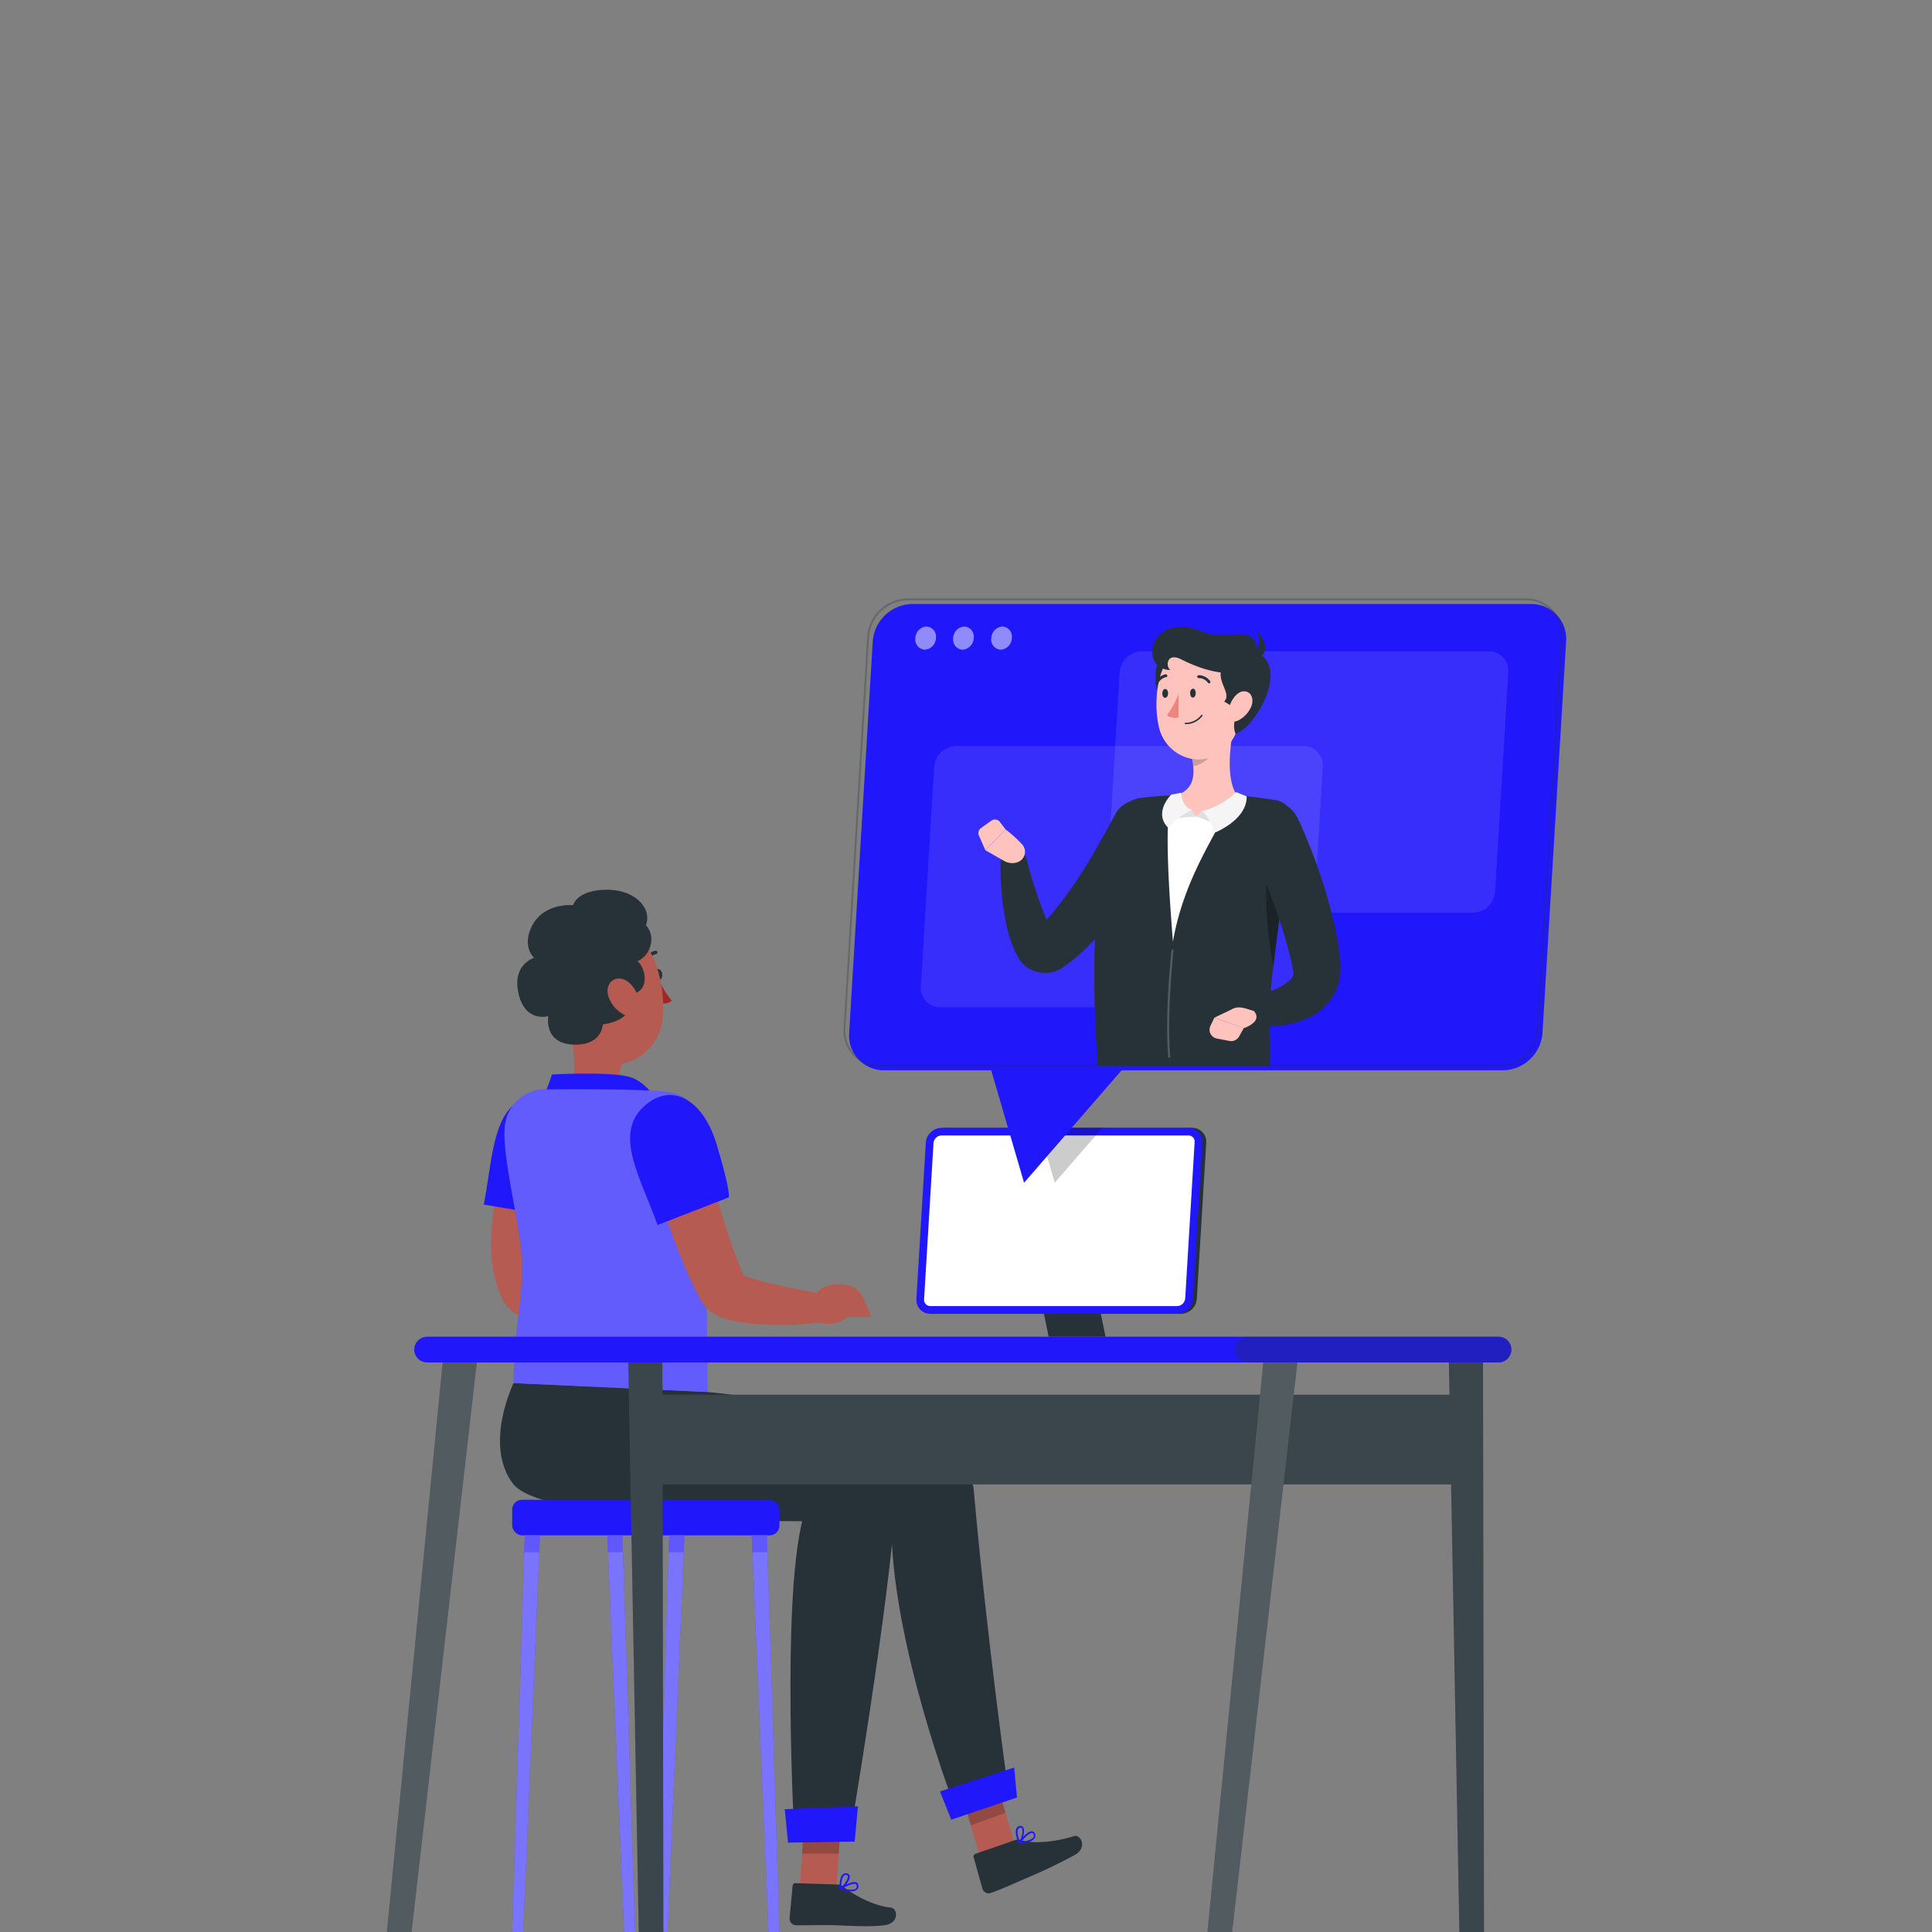 <?xml version="1.0" encoding="UTF-8" standalone="no"?>
<svg
   viewBox="0 0 500 500"
   version="1.1"
   id="svg80"
   xmlns="http://www.w3.org/2000/svg"
   xmlns:svg="http://www.w3.org/2000/svg">
  <rect x="0" y="0" width="500" height="500" fill="#808080" stroke="none"/>
  <defs
     id="defs80" />
  <g
     id="g80"
     transform="translate(0,83.25)">
    <g
       id="freepik--Character--inject-37">
      <path
         d="m 169.55,169 c 0.1,0.77 0.58,1.35 1.09,1.31 0.51,-0.04 0.83,-0.7 0.73,-1.47 -0.1,-0.77 -0.58,-1.35 -1.08,-1.31 -0.5,0.04 -0.83,0.72 -0.74,1.47 z"
         style="fill:#263238"
         id="path14" />
      <path
         d="m 170.39,170.15 a 24.53,24.53 0 0 0 3.46,5.55 c -1.1,1.11 -3.11,0.66 -3.11,0.66 z"
         style="fill:#a02724"
         id="path15" />
      <path
         d="m 167,166.07 a 0.63,0.63 0 0 1 -0.23,0 0.47,0.47 0 0 1 -0.25,-0.6 4.41,4.41 0 0 1 3.1,-2.69 0.45,0.45 0 0 1 0.52,0.37 0.46,0.46 0 0 1 -0.37,0.53 3.41,3.41 0 0 0 -2.4,2.14 0.48,0.48 0 0 1 -0.37,0.25 z"
         style="fill:#263238"
         id="path16" />
      <path
         d="m 146.89,181.07 6,4.6 8.19,6.27 a 8.48,8.48 0 0 0 -0.8,3 c -0.29,2.3 -0.58,4 4.53,5.41 a 2.91,2.91 0 0 1 2.18,2.27 c 0.2,1.36 -0.63,3 -5.35,3.81 a 21.69,21.69 0 0 1 -13.33,-2.27 c -2,-1 -2,-2.2 -1.16,-4.23 2.52,-5.77 1.3,-13.13 -0.26,-18.86 z"
         style="fill:#b55b52"
         id="path17" />
      <path
         d="m 140,201.75 a 41.67,41.67 0 0 0 2.84,-6.92 c 0,0 15.2,-0.83 20.22,0.67 5.02,1.5 8.14,8 8.14,8 z"
         style="fill:#2117fb"
         id="path18" />
      <path
         d="m 146.36,213.06 c -0.37,1.12 -0.78,2.49 -1.17,3.75 l -1.13,3.9 c -0.7,2.6 -1.38,5.21 -1.91,7.81 a 74.52,74.52 0 0 0 -1.29,7.7 36.54,36.54 0 0 0 -0.22,7.17 16.17,16.17 0 0 0 0.46,3 c 0.06,0.2 0.11,0.42 0.18,0.61 l 0.2,0.54 v 0 c 0,0 0,0 0,0 a 2.54,2.54 0 0 0 -0.16,-0.28 4.79,4.79 0 0 0 -0.33,-0.42 2.39,2.39 0 0 0 -0.44,-0.41 c -0.2,-0.14 -0.23,-0.12 -0.19,-0.07 a 4.91,4.91 0 0 0 0.94,0.53 c 0.45,0.2 1,0.4 1.55,0.59 1.13,0.38 2.38,0.73 3.67,1.07 5.16,1.3 10.79,2.31 16.28,3.48 l -0.18,6.93 a 88.26,88.26 0 0 1 -8.84,0.73 85,85 0 0 1 -9,-0.15 43.22,43.22 0 0 1 -4.73,-0.58 c -0.82,-0.15 -1.67,-0.32 -2.57,-0.57 a 15.74,15.74 0 0 1 -3,-1.11 10.76,10.76 0 0 1 -2,-1.25 9.1,9.1 0 0 1 -1.21,-1.16 9.39,9.39 0 0 1 -0.64,-0.85 c -0.1,-0.17 -0.21,-0.34 -0.3,-0.51 l -0.13,-0.24 -0.69,-1.41 c -0.21,-0.47 -0.38,-0.93 -0.56,-1.4 a 28.11,28.11 0 0 1 -1.36,-5.4 c -1,-6.95 -0.21,-13.15 0.83,-19.18 0.56,-3 1.22,-6 2,-8.85 0.4,-1.45 0.82,-2.9 1.27,-4.33 0.45,-1.43 0.93,-2.81 1.51,-4.38 z"
         style="fill:#b55b52"
         id="path19" />
      <path
         d="m 137.11,200.51 c 9.45,-2.5 15.06,5.24 11.86,18 -3.2,12.76 -4.27,13.24 -4.27,13.24 l -19.49,-3.25 c 2.4,-12.5 2.21,-25.44 11.9,-27.99 z"
         style="fill:#2117fb"
         id="path20" />
      <path
         d="m 167.64,249.26 -1.47,-0.13 c -4.18,0 -4.9,1.14 -7.47,3.53 l -1,5.26 c 6.75,3.45 10.37,-0.34 10.38,-0.34 h 6.25 l -2.2,-5 a 5.5,5.5 0 0 0 -4.49,-3.32 z"
         style="fill:#b55b52"
         id="path21" />
      <path
         d="m 144.31,171.12 c 1.7,9.11 2.23,14.53 7.45,18.6 7.84,6.11 18.64,0.3 19.7,-9.18 0.95,-8.53 -2,-22 -11.42,-24.39 a 12.88,12.88 0 0 0 -15.73,14.97 z"
         style="fill:#b55b52"
         id="path22" />
      <path
         d="m 162.36,174.3 c 6.5,-0.52 4.6,-7.37 2.59,-8.8 3.05,-1.16 5.15,-6 2.22,-9.32 1.72,-4.49 -3.2,-9.9 -11.83,-9.09 -6.3,0.58 -7,3.91 -7,3.91 0,0 -7.55,-0.79 -10.69,5.44 -2.68,5.34 0.57,8.19 0.57,8.19 0,0 -5.64,1.64 -4.08,9 1.66,7.94 7.76,6.1 7.76,6.1 0,0 -1.37,7.28 6.88,7.38 7.13,0.09 7.22,-5.25 7.22,-5.25 0,0 9.24,-0.86 6.36,-7.56 z"
         style="fill:#263238"
         id="path23" />
      <path
         d="m 157.52,174.83 a 8.47,8.47 0 0 0 4,4.54 c 2.38,1.22 4.2,-1.31 3.78,-3.91 -0.38,-2.33 -2.41,-5.32 -4.92,-5.46 -2.51,-0.14 -3.75,2.41 -2.86,4.83 z"
         style="fill:#b55b52"
         id="path24" />
      <polygon
         points="263.36,396.56 257.08,375.21 248.19,378.81 254.47,400.17 "
         style="fill:#b55b52"
         id="polygon24" />
      <polygon
         points="260.22,385.87 257.08,375.21 248.19,378.81 251.24,389.17 "
         style="opacity:0.2"
         id="polygon25" />
      <path
         d="m 262.59,393 -10.17,3.53 a 0.68,0.68 0 0 0 -0.45,0.85 l 2.3,8.22 a 1.71,1.71 0 0 0 2.15,1.06 c 3.51,-1.3 4.93,-2 9.27,-3.88 a 137,137 0 0 0 12.52,-6 c 3.39,-2 1.35,-5.41 -0.3,-4.85 -3.91,1.32 -10.32,2.18 -13.57,1.06 a 2.69,2.69 0 0 0 -1.75,0.01 z"
         style="fill:#263238"
         id="path25" />
      <path
         d="m 183.07,277 c 0,0 67.19,6 68.93,25.33 3.5,39.33 8.87,77.25 8.87,77.25 l -13.67,5 c 0,0 -16.73,-43.2 -16.51,-74 -19.38,-5.47 -70.34,2.56 -78.67,-12.39 -7.36,-13.2 -0.9,-22.68 -0.9,-22.68 z"
         style="fill:#263238"
         id="path26" />
      <polygon
         points="263.2,381.94 262.46,374.19 243.27,380.37 246.18,387.69 "
         style="fill:#2117fb"
         id="polygon26" />
      <path
         d="m 266.34,393.41 a 11.61,11.61 0 0 1 -2.52,0.51 0.22,0.22 0 0 1 -0.22,-0.11 0.23,0.23 0 0 1 0,-0.24 c 0.22,-0.3 2.18,-2.94 3.43,-2.9 a 0.87,0.87 0 0 1 0.7,0.43 1.23,1.23 0 0 1 0.13,1.24 2.6,2.6 0 0 1 -1.52,1.07 z m -2,0 c 1.73,-0.24 2.91,-0.7 3.18,-1.27 a 0.78,0.78 0 0 0 -0.11,-0.8 0.39,0.39 0 0 0 -0.34,-0.22 c -0.72,-0.03 -1.96,1.26 -2.78,2.29 z"
         style="fill:#2117fb"
         id="path27" />
      <path
         d="m 263.87,393.91 a 0.2,0.2 0 0 1 -0.11,0 0.23,0.23 0 0 1 -0.17,-0.13 c 0,-0.11 -1.15,-2.64 -0.55,-3.84 a 1.13,1.13 0 0 1 0.79,-0.6 0.85,0.85 0 0 1 1,0.37 c 0.55,0.92 -0.14,3.27 -0.85,4.12 a 0.23,0.23 0 0 1 -0.11,0.08 z m 0,-4.1 a 0.67,0.67 0 0 0 -0.39,0.35 c -0.36,0.71 0.08,2.23 0.41,3.08 0.55,-0.94 0.95,-2.69 0.59,-3.29 -0.07,-0.11 -0.19,-0.24 -0.51,-0.17 z"
         style="fill:#2117fb"
         id="path28" />
      <polygon
         points="216.4,406.07 217.95,383.64 208.45,384.09 206.9,406.52 "
         style="fill:#b55b52"
         id="polygon28" />
      <path
         d="m 216.62,404.45 -10.76,-0.34 a 0.68,0.68 0 0 0 -0.73,0.63 l -0.79,8.49 A 1.71,1.71 0 0 0 206,415 c 3.75,0.05 5.54,-0.11 10.27,0 2.91,0.09 8.64,0.52 12.63,0 3.99,-0.52 3.38,-4.43 1.64,-4.58 -4.11,-0.33 -9.62,-3.17 -12.25,-5.38 a 2.65,2.65 0 0 0 -1.67,-0.59 z"
         style="fill:#263238"
         id="path29" />
      <path
         d="m 220,406.22 a 12.12,12.12 0 0 1 -2.54,-0.42 0.22,0.22 0 0 1 -0.07,-0.4 c 0.31,-0.21 3.08,-2 4.24,-1.48 a 0.85,0.85 0 0 1 0.5,0.65 1.23,1.23 0 0 1 -0.32,1.2 2.52,2.52 0 0 1 -1.81,0.45 z m -1.92,-0.73 c 1.7,0.4 3,0.39 3.43,0 a 0.81,0.81 0 0 0 0.18,-0.8 0.41,0.41 0 0 0 -0.24,-0.32 c -0.66,-0.3 -2.28,0.45 -3.45,1.12 z"
         style="fill:#2117fb"
         id="path30" />
      <path
         d="m 217.47,405.81 a 0.23,0.23 0 0 1 -0.11,0 0.24,0.24 0 0 1 -0.11,-0.19 c 0,-0.11 -0.13,-2.87 0.86,-3.77 a 1.08,1.08 0 0 1 1,-0.28 0.85,0.85 0 0 1 0.79,0.7 c 0.18,1.05 -1.31,3 -2.28,3.54 a 0.2,0.2 0 0 1 -0.15,0 z M 218.9,402 a 0.64,0.64 0 0 0 -0.49,0.18 c -0.59,0.53 -0.72,2.11 -0.72,3 0.85,-0.68 1.85,-2.17 1.73,-2.86 0,-0.13 -0.1,-0.28 -0.42,-0.33 z"
         style="fill:#2117fb"
         id="path31" />
      <polygon
         points="217.96,383.64 217.06,396.47 207.59,396.46 208.45,384.09 "
         style="opacity:0.2"
         id="polygon31" />
      <path
         d="m 160.75,275.93 c 0,0 72.4,11.07 71.25,27.74 -2.07,30 -12.13,88.63 -12.13,88.63 l -14.26,0.2 c 0,0 -3.37,-60.14 2,-82.06 -17.81,0 -68.05,-0.62 -74.9,-9.77 -7.58,-10.11 0.21,-26 0.21,-26 z"
         style="fill:#263238"
         id="path32" />
      <polygon
         points="221.19,393.35 222.04,384.23 203.1,384.97 203.93,393.62 "
         style="fill:#2117fb"
         id="polygon32" />
      <path
         d="m 173.5,199.5 c -5.83,-1.14 -32.12,-0.81 -32.12,-0.81 A 10.5,10.5 0 0 0 130.66,208 c -0.92,8.11 4.23,26.23 4.41,35.47 0.22,11.35 -1.95,15.95 -2.17,31.23 l 50.17,2.3 c 0,-30.73 -1.34,-56.17 -2.55,-68.37 -0.43,-4.29 -1.19,-8 -7.02,-9.13 z"
         style="fill:#2117fb"
         id="path33" />
      <path
         d="m 173.5,199.5 c -5.83,-1.14 -32.12,-0.81 -32.12,-0.81 A 10.5,10.5 0 0 0 130.66,208 c -0.92,8.11 4.23,26.23 4.41,35.47 0.22,11.35 -1.95,15.95 -2.17,31.23 l 50.17,2.3 c 0,-30.73 -1.34,-56.17 -2.55,-68.37 -0.43,-4.29 -1.19,-8 -7.02,-9.13 z"
         style="opacity:0.3;fill:#ffffff"
         id="path34" />
      <path
         d="m 180.37,209.18 c 1.57,5.4 3.15,10.95 4.78,16.37 1.63,5.42 3.3,10.87 5.18,16 0.46,1.31 1,2.53 1.44,3.79 l 0.77,1.77 0.1,0.22 v 0.11 0.06 0 -0.07 A 3.78,3.78 0 0 0 192,246.59 c -0.34,-0.33 -0.47,-0.36 -0.5,-0.36 a 2.49,2.49 0 0 0 0.76,0.47 12.43,12.43 0 0 0 1.51,0.61 c 1.13,0.39 2.4,0.74 3.69,1.09 5.23,1.33 10.94,2.35 16.5,3.54 l -0.18,6.93 a 85,85 0 0 1 -9,0.73 80.17,80.17 0 0 1 -9.14,-0.17 43,43 0 0 1 -4.82,-0.62 c -0.84,-0.16 -1.71,-0.36 -2.65,-0.63 a 14.7,14.7 0 0 1 -3.2,-1.32 10.37,10.37 0 0 1 -2.2,-1.69 8.25,8.25 0 0 1 -1.28,-1.72 l -0.34,-0.63 -1.13,-2.14 c -0.66,-1.4 -1.38,-2.81 -2,-4.2 -1.23,-2.81 -2.31,-5.59 -3.39,-8.38 -1.08,-2.79 -2,-5.58 -2.93,-8.38 -1.85,-5.63 -3.52,-11.2 -5,-17 z"
         style="fill:#b55b52"
         id="path35" />
      <path
         d="m 166.12,203.61 c 6.86,-7 15.63,-3.18 19.4,9.46 3.77,12.64 3.09,13.56 3.09,13.56 l -18.43,7.15 c -4.35,-12.04 -11.08,-23.04 -4.06,-30.17 z"
         style="fill:#2117fb"
         id="path36" />
      <path
         d="m 218.86,249.26 -1.47,-0.13 c -4.18,0 -4.89,1.14 -7.46,3.53 l -1,5.26 c 6.75,3.45 10.37,-0.34 10.37,-0.34 h 6.26 l -2.21,-5 a 5.48,5.48 0 0 0 -4.49,-3.32 z"
         style="fill:#b55b52"
         id="path37" />
      <rect
         x="132.55"
         y="304.87"
         width="69.18"
         height="9.22"
         rx="2.55"
         transform="rotate(180,167.14,309.485)"
         style="fill:#2117fb"
         id="rect37" />
      <polygon
         points="132.55,416.75 135.82,314.09 139.75,314.09 135.39,416.75 "
         style="fill:#2117fb"
         id="polygon37" />
      <polygon
         points="132.55,416.75 135.82,314.09 139.75,314.09 135.39,416.75 "
         style="opacity:0.4;fill:#ffffff"
         id="polygon38" />
      <polygon
         points="164.35,416.75 161.09,314.09 157.16,314.09 161.51,416.75 "
         style="fill:#2117fb"
         id="polygon39" />
      <polygon
         points="164.35,416.75 161.09,314.09 157.16,314.09 161.51,416.75 "
         style="opacity:0.4;fill:#ffffff"
         id="polygon40" />
      <polygon
         points="169.93,416.75 173.2,314.09 177.13,314.09 172.77,416.75 "
         style="fill:#2117fb"
         id="polygon41" />
      <polygon
         points="169.93,416.75 173.2,314.09 177.13,314.09 172.77,416.75 "
         style="opacity:0.4;fill:#ffffff"
         id="polygon42" />
      <polygon
         points="201.73,416.75 198.47,314.09 194.54,314.09 198.89,416.75 "
         style="fill:#2117fb"
         id="polygon43" />
      <polygon
         points="201.73,416.75 198.47,314.09 194.54,314.09 198.89,416.75 "
         style="opacity:0.4;fill:#ffffff"
         id="polygon44" />
      <g
         style="opacity:0.3"
         id="g48">
        <polygon
           points="139.75,314.09 139.56,318.45 135.68,318.45 135.82,314.09 "
           style="fill:#2117fb"
           id="polygon45" />
        <polygon
           points="157.34,318.45 157.16,314.09 161.08,314.09 161.22,318.45 "
           style="fill:#2117fb"
           id="polygon46" />
        <polygon
           points="176.94,318.45 173.06,318.45 173.2,314.09 177.12,314.09 "
           style="fill:#2117fb"
           id="polygon47" />
        <polygon
           points="194.72,318.45 194.54,314.09 198.47,314.09 198.61,318.45 "
           style="fill:#2117fb"
           id="polygon48" />
      </g>
    </g>
    <g
       id="freepik--Desk--inject-37"
       transform="translate(0,5.13)">
      <path
         d="M 387.82,264.22 H 110.54 a 3.34,3.34 0 0 1 -3.33,-3.33 v 0 a 3.34,3.34 0 0 1 3.33,-3.33 h 277.28 a 3.34,3.34 0 0 1 3.33,3.33 v 0 a 3.34,3.34 0 0 1 -3.33,3.33 z"
         style="fill:#2117fb"
         id="path1" />
      <path
         d="m 387.82,264.22 h -64.91 a 3.34,3.34 0 0 1 -3.33,-3.33 v 0 a 3.34,3.34 0 0 1 3.33,-3.33 h 64.91 a 3.34,3.34 0 0 1 3.33,3.33 v 0 a 3.34,3.34 0 0 1 -3.33,3.33 z"
         style="opacity:0.3;fill:#263238"
         id="path2" />
      <rect
         x="167.53"
         y="272.57"
         width="213.25"
         height="23.21"
         style="fill:#263238"
         id="rect2" />
      <rect
         x="167.53"
         y="272.57"
         width="213.25"
         height="23.21"
         style="opacity:0.1;fill:#ffffff"
         id="rect3" />
      <polygon
         points="377.68,411.62 384.06,411.62 383.8,264.22 374.96,264.22 "
         style="fill:#263238"
         id="polygon3" />
      <polygon
         points="377.68,411.62 384.06,411.62 383.8,264.22 374.96,264.22 "
         style="opacity:0.1;fill:#ffffff"
         id="polygon4" />
      <polygon
         points="318.88,411.62 312.49,411.62 326.93,264.22 335.77,264.22 "
         style="fill:#263238"
         id="polygon5" />
      <polygon
         points="318.88,411.62 312.49,411.62 326.93,264.22 335.77,264.22 "
         style="opacity:0.2;fill:#ffffff"
         id="polygon6" />
      <polygon
         points="165.31,411.62 171.69,411.62 171.43,264.22 162.59,264.22 "
         style="fill:#263238"
         id="polygon7" />
      <polygon
         points="165.31,411.62 171.69,411.62 171.43,264.22 162.59,264.22 "
         style="opacity:0.1;fill:#ffffff"
         id="polygon8" />
      <polygon
         points="106.51,411.62 100.12,411.62 114.56,264.22 123.4,264.22 "
         style="fill:#263238"
         id="polygon9" />
      <polygon
         points="106.51,411.62 100.12,411.62 114.56,264.22 123.4,264.22 "
         style="opacity:0.2;fill:#ffffff"
         id="polygon10" />
      <polygon
         points="286.11,257.56 271.39,257.56 265.5,228.78 280.22,228.78 "
         style="fill:#263238"
         id="polygon11" />
      <path
         d="m 305.64,251.63 h -63.86 a 3.59,3.59 0 0 1 -3.62,-3.85 l 2.44,-40.43 a 4.15,4.15 0 0 1 4.08,-3.85 h 63.87 a 3.6,3.6 0 0 1 3.62,3.85 l -2.44,40.43 a 4.16,4.16 0 0 1 -4.09,3.85 z"
         style="fill:#263238"
         id="path11" />
      <path
         d="m 304.64,251.63 h -63.86 a 3.59,3.59 0 0 1 -3.62,-3.85 l 2.44,-40.43 a 4.15,4.15 0 0 1 4.08,-3.85 h 63.87 a 3.6,3.6 0 0 1 3.62,3.85 l -2.44,40.43 a 4.16,4.16 0 0 1 -4.09,3.85 z"
         style="fill:#2117fb"
         id="path12" />
      <path
         d="m 240.77,249.63 a 1.64,1.64 0 0 1 -1.19,-0.5 1.67,1.67 0 0 1 -0.43,-1.23 l 2.44,-40.43 a 2.15,2.15 0 0 1 2.09,-2 h 63.87 a 1.6,1.6 0 0 1 1.62,1.73 l -2.44,40.43 a 2.14,2.14 0 0 1 -2.09,2 z"
         style="fill:#ffffff"
         id="path13" />
      <polygon
         points="272.97,217.71 285.29,203.5 268.82,203.5 "
         style="opacity:0.2"
         id="polygon13" />
    </g>
    <g
       id="freepik--Telecommuting--inject-37"
       transform="translate(0,5.13)">
      <path
         d="M 389,188.61 H 228.83 a 9,9 0 0 1 -9.07,-9.65 l 6.11,-101.37 a 10.42,10.42 0 0 1 10.24,-9.65 h 160.13 a 9,9 0 0 1 9.07,9.65 L 399.19,179 A 10.41,10.41 0 0 1 389,188.61 Z"
         style="fill:#2117fb"
         id="path48" />
      <polygon
         points="265.03,217.71 308.85,167.18 250.26,167.18 "
         style="fill:#2117fb"
         id="polygon49" />
      <path
         d="m 381.19,147.82 h -89.76 a 5.05,5.05 0 0 1 -5.09,-5.41 l 3.43,-56.82 a 5.84,5.84 0 0 1 5.74,-5.41 h 89.76 a 5,5 0 0 1 5.09,5.41 l -3.43,56.82 a 5.84,5.84 0 0 1 -5.74,5.41 z"
         style="opacity:0.1;fill:#ffffff"
         id="path49" />
      <path
         d="M 333.17,172.33 H 243.4 a 5.05,5.05 0 0 1 -5.08,-5.41 l 3.43,-56.82 a 5.84,5.84 0 0 1 5.73,-5.41 h 89.77 a 5,5 0 0 1 5.08,5.41 l -3.43,56.82 a 5.84,5.84 0 0 1 -5.73,5.41 z"
         style="opacity:0.1;fill:#ffffff"
         id="path50" />
      <g
         style="opacity:0.5"
         id="g53">
        <path
           d="m 242.21,76.76 a 3.08,3.08 0 0 1 -2.87,3 2.6,2.6 0 0 1 -2.44,-3 3.1,3.1 0 0 1 2.87,-3 2.6,2.6 0 0 1 2.44,3 z"
           style="fill:#ffffff"
           id="path51" />
        <path
           d="m 252,76.76 a 3.09,3.09 0 0 1 -2.87,3 2.6,2.6 0 0 1 -2.45,-3 3.1,3.1 0 0 1 2.87,-3 2.61,2.61 0 0 1 2.45,3 z"
           style="fill:#ffffff"
           id="path52" />
        <path
           d="m 261.86,76.76 a 3.08,3.08 0 0 1 -2.87,3 2.6,2.6 0 0 1 -2.44,-3 3.1,3.1 0 0 1 2.87,-3 2.6,2.6 0 0 1 2.44,3 z"
           style="fill:#ffffff"
           id="path53" />
      </g>
      <path
         d="M 387.76,187.67 H 227.63 a 9.27,9.27 0 0 1 -9.32,-9.92 l 6.12,-101.37 a 10.66,10.66 0 0 1 10.48,-9.89 H 395 a 9.27,9.27 0 0 1 9.32,9.92 l -6.11,101.37 a 10.67,10.67 0 0 1 -10.45,9.89 z M 234.91,67 a 10.15,10.15 0 0 0 -10,9.42 l -6.12,101.37 a 8.75,8.75 0 0 0 8.82,9.39 h 160.15 a 10.16,10.16 0 0 0 10,-9.42 L 403.87,76.39 A 8.77,8.77 0 0 0 395,67 Z"
         style="opacity:0.3;fill:#263238"
         id="path54" />
      <path
         d="m 301.05,128.41 c -0.68,1.44 -1.3,2.67 -2,4 -0.7,1.33 -1.4,2.53 -2.12,3.78 -1.47,2.49 -3,5 -4.64,7.34 q -1.24,1.8 -2.54,3.57 c -0.91,1.16 -1.77,2.34 -2.74,3.47 a 70.23,70.23 0 0 1 -6.11,6.64 c -0.55,0.54 -1.15,1 -1.73,1.57 a 19.44,19.44 0 0 1 -1.82,1.51 l -1.92,1.45 -0.59,0.41 a 8,8 0 0 1 -0.81,0.45 8.16,8.16 0 0 1 -1.72,0.6 8.12,8.12 0 0 1 -6.81,-1.48 8.54,8.54 0 0 1 -1.29,-1.26 l -0.27,-0.36 -0.13,-0.18 -0.05,-0.08 -0.18,-0.32 -0.72,-1.3 c -0.22,-0.42 -0.37,-0.82 -0.55,-1.23 a 32.39,32.39 0 0 1 -1.54,-4.65 62.21,62.21 0 0 1 -1.46,-8.79 75.88,75.88 0 0 1 -0.38,-8.68 3.45,3.45 0 0 1 6.76,-0.88 v 0.12 a 127.44,127.44 0 0 0 4.91,15 23.84,23.84 0 0 0 1.55,3 c 0.13,0.2 0.26,0.44 0.39,0.61 l 0.38,0.46 0.09,0.12 v 0 l -0.05,-0.08 -0.11,-0.15 a 3.12,3.12 0 0 0 -0.54,-0.55 3.56,3.56 0 0 0 -1.36,-0.68 3.65,3.65 0 0 0 -1.51,0 3.48,3.48 0 0 0 -0.75,0.25 c -0.13,0 -0.24,0.13 -0.36,0.19 -0.12,0.06 -0.3,0.21 -0.17,0.1 l 1.25,-1.22 c 0.42,-0.38 0.83,-0.84 1.24,-1.28 0.41,-0.44 0.83,-0.87 1.23,-1.34 A 104.94,104.94 0 0 0 280.86,136 c 1.37,-2.23 2.72,-4.5 4,-6.8 l 1.93,-3.46 1.83,-3.38 0.1,-0.18 a 6.9,6.9 0 0 1 12.31,6.21 z"
         style="fill:#263238"
         id="path55" />
      <path
         d="m 259.87,134.43 -4.87,-2.79 5.24,-5.35 a 29.91,29.91 0 0 1 4.25,3.83 2.84,2.84 0 0 1 -0.8,4.49 v 0 a 4.13,4.13 0 0 1 -3.82,-0.18 z"
         style="fill:#ffc3bd"
         id="path56" />
      <path
         d="m 253.89,125.91 2.65,-1.89 a 1.62,1.62 0 0 1 2.25,0.34 l 1.45,1.93 -5.24,5.35 -1.65,-3.76 a 1.62,1.62 0 0 1 0.54,-1.97 z"
         style="fill:#ffc3bd"
         id="path57" />
      <path
         d="m 290.56,123.93 a 7.43,7.43 0 0 1 5.78,-5.15 45.29,45.29 0 0 1 5.89,-0.9 157.35,157.35 0 0 1 17.89,0.32 c 3.12,0.21 6.31,0.65 8.85,1.07 h 0.09 a 5.15,5.15 0 0 1 4.24,5.91 c -1.25,7.22 -4.92,19.78 -5.32,31.63 -0.53,15.56 -0.29,24.52 -0.56,28.27 l -40.05,-0.77 c -2.79,-38.03 0.68,-51.77 3.19,-60.38 z"
         style="fill:#ffffff"
         id="path58" />
      <path
         d="M 330.13,118.68 H 330 c -2.68,-0.44 -6,-0.91 -9.33,-1.13 l -1.78,-0.1 c -1.75,7.24 -12.18,19.42 -15.34,37.88 -1.22,-15.43 -2.16,-31.56 -0.37,-37.85 a 79.61,79.61 0 0 0 -8.46,0.71 8.61,8.61 0 0 0 -6.34,5.9 c -2.46,7.24 -7.16,23.46 -4.27,63.34 h 44.51 c 0.29,-4 -0.75,-12.4 0.86,-25.33 1.55,-12.52 3.78,-29.56 5.09,-37.17 a 5.44,5.44 0 0 0 -4.44,-6.25 z"
         style="fill:#263238"
         id="path59" />
      <path
         d="m 302.6,185.35 a 0.26,0.26 0 0 1 -0.27,-0.24 c -0.94,-11.25 0.82,-27.4 0.84,-27.57 a 0.26,0.26 0 0 1 0.29,-0.23 0.27,0.27 0 0 1 0.24,0.29 c 0,0.16 -1.78,16.27 -0.84,27.46 a 0.26,0.26 0 0 1 -0.24,0.29 z"
         style="opacity:0.2;fill:#ffffff"
         id="path60" />
      <path
         d="m 328.56,134.51 c -1.65,7.48 -0.77,17.84 1,27.29 1.31,-10.61 3.1,-24.38 4.41,-32.9 -1.83,-1.22 -4.1,-0.36 -5.41,5.61 z"
         style="opacity:0.3"
         id="path61" />
      <path
         d="m 303.08,117.83 c 5.19,-1.14 6.09,-4.34 5.72,-7.88 a 22.49,22.49 0 0 0 -0.43,-2.63 l 6.48,-5.3 4.77,-3.88 c -1.3,5.74 -2.73,16.21 1.19,20.12 0,0 -3.2,5.25 -12.1,4.61 -7.52,-0.54 -5.63,-5.04 -5.63,-5.04 z"
         style="fill:#ffc3bd"
         id="path62" />
      <polygon
         points="310.97,121.55 309.53,122.91 314.13,124.64 313.53,122.89 "
         style="fill:#e0e0e0"
         id="polygon62" />
      <path
         d="m 314.49,127.08 c 0,0 -1.81,-4.57 -3.52,-5.54 a 19,19 0 0 0 8.91,-4.93 l 2.73,1.09 c 0,0 0.86,5.3 -8.12,9.38 z"
         style="fill:#f5f5f5"
         id="path63" />
      <polygon
         points="308.45,121.19 309.53,122.91 304.69,123.33 305.66,121.8 "
         style="fill:#e0e0e0"
         id="polygon63" />
      <path
         d="m 302.26,125.79 a 21.79,21.79 0 0 1 6.19,-4.6 c -2.63,-0.78 -2.79,-4.4 -2.79,-4.4 l -2.55,0.49 c 0,0 -4.68,4.55 -0.85,8.51 z"
         style="fill:#f5f5f5"
         id="path64" />
      <path
         d="m 308.37,107.31 a 23,23 0 0 1 0.43,2.64 c 2.42,-0.44 5.66,-3 6,-5.45 a 11.22,11.22 0 0 0 0.07,-2.48 z"
         style="opacity:0.2"
         id="path65" />
      <path
         d="m 300.5,81.14 c -2.32,2.85 -2.1,13.16 2.81,13.28 4.91,0.12 1.41,-18.48 -2.81,-13.28 z"
         style="fill:#263238"
         id="path66" />
      <path
         d="m 321.65,88.64 c -0.49,7.81 -0.39,12.4 -4.33,16.44 -5.92,6.07 -15.52,2.58 -17.37,-5.19 -1.65,-7 -0.57,-18.59 7.06,-21.76 a 10.53,10.53 0 0 1 14.64,10.51 z"
         style="fill:#ffc3bd"
         id="path67" />
      <path
         d="m 317.81,82.14 c -4.91,4.87 1.47,8.44 -1,11.06 4.63,2.42 2.93,4.2 2.93,4.2 a 6.08,6.08 0 0 0 0,4.12 c 5.22,-1.34 14.91,-18.68 4.33,-21.34 -6.33,2.82 -6.26,1.96 -6.26,1.96 z"
         style="fill:#263238"
         id="path68" />
      <path
         d="m 319.82,85.64 c -4.65,0.72 -10.5,-1.5 -14.13,-3.38 -3.63,-1.88 -4.16,1.67 -2.82,2.75 -2.33,0.08 -5.28,-1.76 -4.55,-5.87 0.67,-3.75 5.58,-7.3 12.57,-4.13 4.95,2.24 11.05,-0.71 13.43,1.88 2.38,2.59 -1.4,8.26 -4.5,8.75 z"
         style="fill:#263238"
         id="path69" />
      <path
         d="m 323,80.55 c 3.12,-0.41 3.25,-2.38 2.38,-5.83 3.37,4.79 2,6.26 0,7.42 C 323.15,81.39 323,80.55 323,80.55 Z"
         style="fill:#263238"
         id="path70" />
      <path
         d="m 323.75,94.63 a 7.14,7.14 0 0 1 -3.41,3.49 c -1.93,0.87 -2.91,-0.91 -2.39,-3 0.47,-1.89 2,-4.61 4,-4.59 2,0.02 2.67,2.17 1.8,4.1 z"
         style="fill:#ffc3bd"
         id="path71" />
      <path
         d="m 309.46,91 c 0,0.63 -0.34,1.15 -0.75,1.16 C 308.3,92.17 308,91.65 308,91 c 0,-0.65 0.34,-1.15 0.75,-1.15 0.41,0 0.71,0.51 0.71,1.15 z"
         style="fill:#263238"
         id="path72" />
      <path
         d="m 302.3,91.06 c 0,0.64 -0.34,1.15 -0.76,1.16 -0.42,0.01 -0.75,-0.51 -0.74,-1.15 0.01,-0.64 0.33,-1.15 0.75,-1.15 0.42,0 0.75,0.51 0.75,1.14 z"
         style="fill:#263238"
         id="path73" />
      <path
         d="m 305,91.28 a 23,23 0 0 1 -3,5.46 3.65,3.65 0 0 0 3,0.55 z"
         style="fill:#ed847e"
         id="path74" />
      <path
         d="m 307.52,99 a 5.27,5.27 0 0 0 3.67,-2.13 0.184,0.184 0 1 0 -0.31,-0.2 5.1,5.1 0 0 1 -4.1,2 0.18,0.18 0 0 0 -0.18,0.19 0.18,0.18 0 0 0 0.19,0.18 C 307.05,99 307.29,99 307.52,99 Z"
         style="fill:#263238"
         id="path75" />
      <path
         d="m 312.93,88.47 a 0.28,0.28 0 0 0 0.17,-0.07 0.36,0.36 0 0 0 0.07,-0.52 3.68,3.68 0 0 0 -3,-1.52 0.36,0.36 0 0 0 -0.33,0.4 0.39,0.39 0 0 0 0.41,0.35 2.86,2.86 0 0 1 2.37,1.22 0.37,0.37 0 0 0 0.31,0.14 z"
         style="fill:#263238"
         id="path76" />
      <path
         d="m 299.4,88.78 a 0.37,0.37 0 0 0 0.28,-0.2 3,3 0 0 1 2.11,-1.72 0.35,0.35 0 0 0 0.31,-0.42 0.39,0.39 0 0 0 -0.42,-0.32 v 0 a 3.74,3.74 0 0 0 -2.68,2.12 0.38,0.38 0 0 0 0.17,0.5 0.45,0.45 0 0 0 0.23,0.04 z"
         style="fill:#263238"
         id="path77" />
      <path
         d="m 335.76,123.2 c 1.22,2.57 2.24,5 3.24,7.5 1,2.5 1.89,5.05 2.78,7.6 a 127.64,127.64 0 0 1 4.22,15.88 c 0.23,1.39 0.49,2.75 0.66,4.18 l 0.13,1.06 0.07,0.53 v 0.27 0.37 a 16.2,16.2 0 0 1 0,3.11 14,14 0 0 1 -2.27,6.33 14.19,14.19 0 0 1 -4.54,4.25 19,19 0 0 1 -4.82,2 25.75,25.75 0 0 1 -4.6,0.82 32.9,32.9 0 0 1 -8.79,-0.35 3.44,3.44 0 0 1 -0.18,-6.75 l 0.36,-0.08 c 1,-0.23 2.31,-0.51 3.43,-0.81 1.12,-0.3 2.26,-0.65 3.32,-1 a 14.8,14.8 0 0 0 5.05,-2.8 3.32,3.32 0 0 0 0.87,-1.32 2.72,2.72 0 0 0 0,-1.07 6.73,6.73 0 0 0 -0.15,-0.8 l -0.36,-1.63 c -0.23,-1.14 -0.56,-2.32 -0.86,-3.48 -0.62,-2.35 -1.32,-4.7 -2.12,-7.06 -0.8,-2.36 -1.62,-4.71 -2.49,-7.06 -0.87,-2.35 -1.79,-4.7 -2.72,-7 -0.93,-2.3 -1.91,-4.72 -2.84,-6.91 v -0.1 a 6.893,6.893 0 0 1 12.58,-5.64 z"
         style="fill:#263238"
         id="path78" />
      <path
         d="m 318.68,172.88 -4.41,2.12 7.62,2.71 c 0,0 5.08,-1.62 2.62,-4.44 l -1.37,-0.43 c -2.2,-0.72 -3.28,-0.64 -4.46,0.04 z"
         style="fill:#ffc3bd"
         id="path79" />
      <path
         d="m 314.86,180.38 3.35,0.64 a 2.34,2.34 0 0 0 2.46,-1.15 l 1.22,-2.19 -7.62,-2.68 -1,2.09 a 2.32,2.32 0 0 0 1.59,3.29 z"
         style="fill:#ffc3bd"
         id="path80" />
    </g>
  </g>
</svg>
